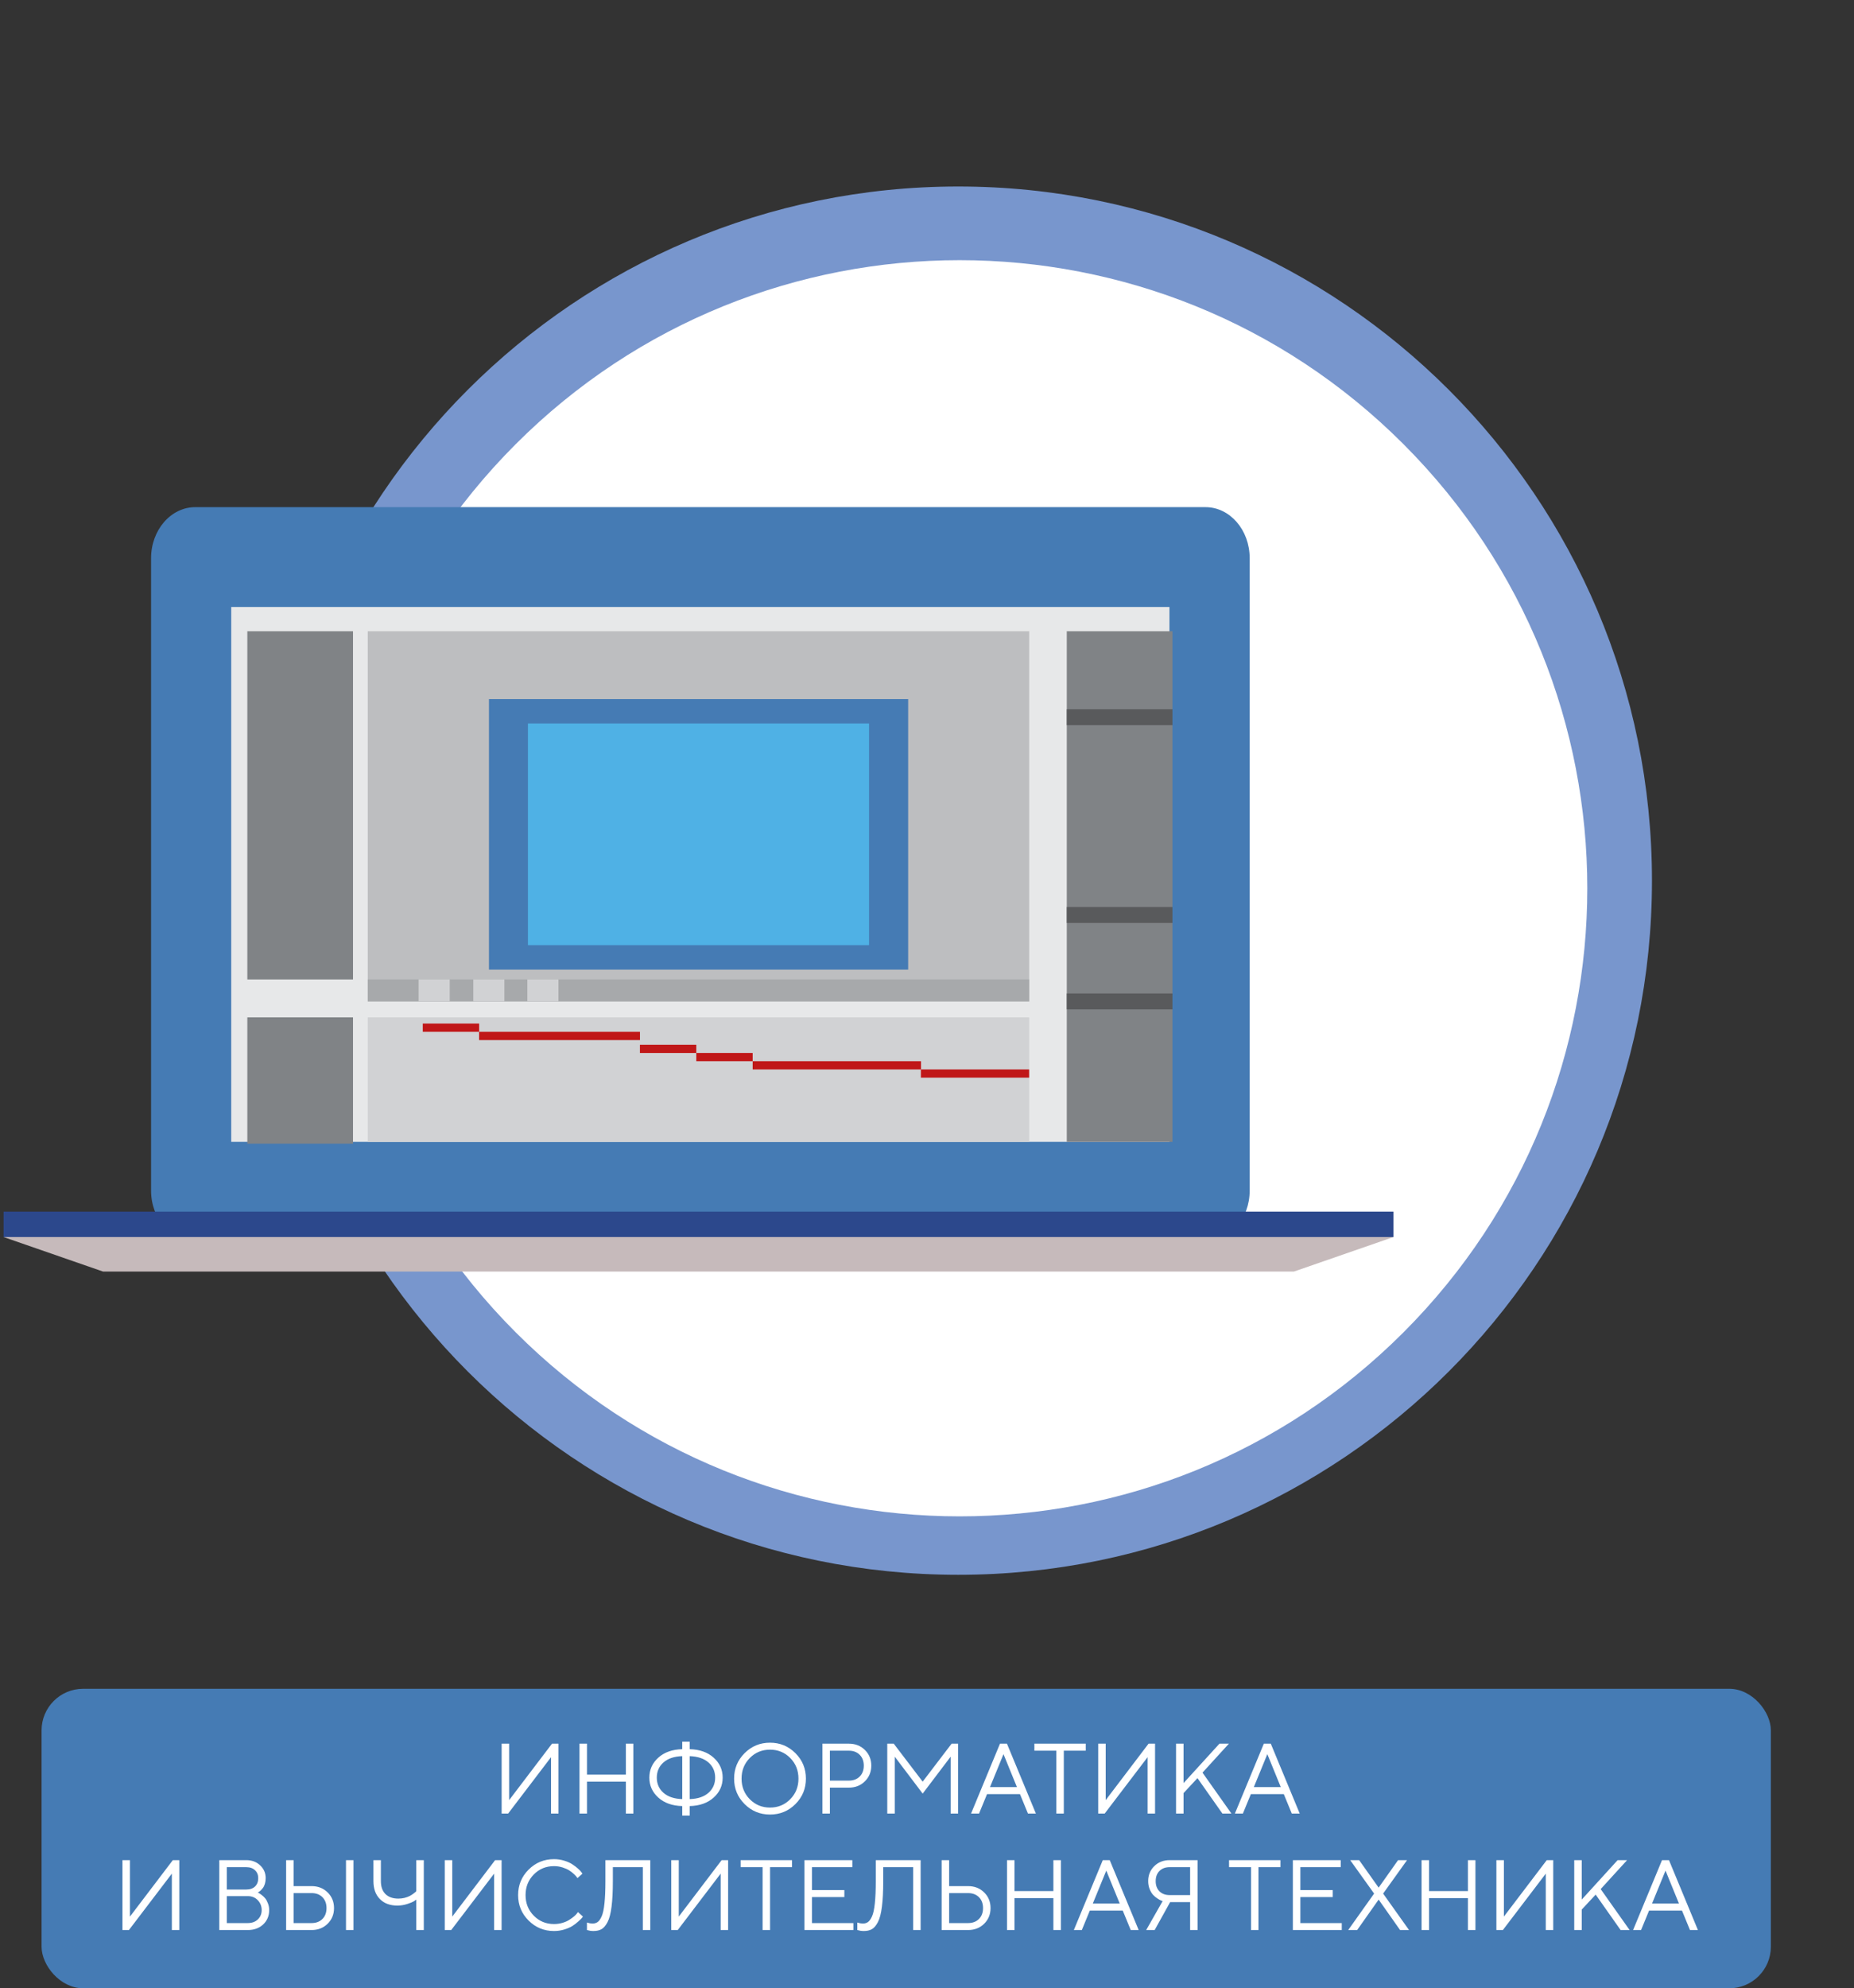 <svg width="223" height="239" viewBox="0 0 223 239" fill="none" xmlns="http://www.w3.org/2000/svg">
<rect x="0" y="0" width="223" height="239" fill="#333333" stroke="none"/>
<path d="M115.26 189.298C161.343 189.298 198.7 151.941 198.7 105.858C198.7 59.775 161.343 22.418 115.26 22.418C69.178 22.418 31.82 59.775 31.82 105.858C31.82 151.941 69.178 189.298 115.26 189.298Z" fill="#7896CD"/>
<path d="M168.808 160.16C198.293 130.675 198.293 82.871 168.808 53.387C139.324 23.902 91.52 23.902 62.035 53.387C32.55 82.871 32.55 130.675 62.035 160.16C91.52 189.645 139.324 189.645 168.808 160.16Z" fill="white"/>
<path d="M150.312 143.121C150.312 146.501 147.932 149.241 144.992 149.241H23.492C20.552 149.241 18.172 146.501 18.172 143.121V67.091C18.172 63.711 20.552 60.961 23.492 60.961H144.992C147.932 60.961 150.312 63.701 150.312 67.091V143.121Z" fill="#457BB4"/>
<path d="M140.663 72.961H27.812V137.251H140.663V72.961Z" fill="#E7E8E9"/>
<path d="M167.6 145.641H0.43V148.701H167.6V145.641Z" fill="#2C488C"/>
<path d="M84.02 148.699H0.43L12.4 152.849H84.02H155.63L167.6 148.699H84.02Z" fill="#C6BABB"/>
<path d="M123.794 75.883H44.234V120.383H123.794V75.883Z" fill="#BDBEC0"/>
<path d="M109.233 84.031H58.812V116.551H109.233V84.031Z" fill="#457BB4"/>
<path d="M104.53 113.611H63.5V86.961H104.53V113.611Z" fill="#4FB1E5"/>
<path d="M123.794 117.73H44.234V120.37H123.794V117.73Z" fill="#A7A9AB"/>
<path d="M54.092 117.73H50.352V120.37H54.092V117.73Z" fill="#D1D2D4"/>
<path d="M60.67 117.73H56.93V120.37H60.67V117.73Z" fill="#D1D2D4"/>
<path d="M67.17 117.73H63.43V120.37H67.17V117.73Z" fill="#D1D2D4"/>
<path d="M123.794 122.289H44.234V137.249H123.794V122.289Z" fill="#D1D2D4"/>
<path d="M42.46 75.883H29.75V117.733H42.46V75.883Z" fill="#808386"/>
<path d="M141.023 75.883H128.312V137.253H141.023V75.883Z" fill="#808386"/>
<path d="M42.46 122.289H29.75V137.479H42.46V122.289Z" fill="#808386"/>
<path d="M57.632 123.039H50.852V124.029H57.632V123.039Z" fill="#C01718"/>
<path d="M83.749 125.582H76.969V126.572H83.749V125.582Z" fill="#C01718"/>
<path d="M90.53 126.57H83.75V127.56H90.53V126.57Z" fill="#C01718"/>
<path d="M110.781 127.562H90.531V128.552H110.781V127.562Z" fill="#C01718"/>
<path d="M123.785 128.551H110.766V129.541H123.785V128.551Z" fill="#C01718"/>
<path d="M76.975 124.031H57.625V125.021H76.975V124.031Z" fill="#C01718"/>
<path d="M141.023 85.262H128.312V87.172H141.023V85.262Z" fill="#595A5C"/>
<path d="M141.023 109.031H128.312V110.941H141.023V109.031Z" fill="#595A5C"/>
<path d="M141.023 119.422H128.312V121.332H141.023V119.422Z" fill="#595A5C"/>
<rect x="5" y="203" width="208" height="36" rx="5" fill="#457BB4"/>
<path d="M67.176 218H66.279V211.221L61.117 218H60.338V209.598H61.24V216.383L66.397 209.598H67.176V218ZM69.701 218V209.598H70.603V213.318H75.279V209.598H76.182V218H75.279V214.162H70.603V218H69.701ZM79.803 211.854C79.268 212.326 79 212.936 79 213.682C79 214.424 79.268 215.031 79.803 215.504C80.342 215.977 81.094 216.229 82.059 216.26V211.098C81.09 211.129 80.338 211.381 79.803 211.854ZM85.217 215.504C85.752 215.031 86.019 214.424 86.019 213.682C86.019 212.936 85.752 212.328 85.217 211.859C84.682 211.387 83.93 211.133 82.961 211.098V216.26C83.93 216.229 84.682 215.977 85.217 215.504ZM82.961 217.098V218.24H82.059V217.098C80.859 217.066 79.9 216.727 79.182 216.078C78.463 215.43 78.103 214.631 78.103 213.682C78.103 212.729 78.463 211.928 79.182 211.279C79.9 210.631 80.859 210.291 82.059 210.26V209.357H82.961V210.26C84.16 210.291 85.119 210.631 85.838 211.279C86.561 211.928 86.922 212.729 86.922 213.682C86.922 214.631 86.561 215.43 85.838 216.078C85.119 216.727 84.16 217.066 82.961 217.098ZM90.186 211.32C89.525 211.988 89.195 212.814 89.195 213.799C89.195 214.783 89.525 215.609 90.186 216.277C90.846 216.945 91.656 217.279 92.617 217.279C93.578 217.279 94.389 216.945 95.049 216.277C95.709 215.609 96.039 214.783 96.039 213.799C96.039 212.814 95.709 211.988 95.049 211.32C94.389 210.652 93.578 210.318 92.617 210.318C91.656 210.318 90.846 210.652 90.186 211.32ZM95.676 210.74C96.516 211.58 96.936 212.6 96.936 213.799C96.936 214.998 96.516 216.018 95.676 216.857C94.836 217.697 93.816 218.117 92.617 218.117C91.418 218.117 90.398 217.697 89.559 216.857C88.719 216.018 88.299 214.998 88.299 213.799C88.299 212.6 88.719 211.58 89.559 210.74C90.398 209.9 91.418 209.48 92.617 209.48C93.816 209.48 94.836 209.9 95.676 210.74ZM98.916 209.598H102.098C102.875 209.598 103.52 209.85 104.031 210.354C104.543 210.857 104.799 211.486 104.799 212.24C104.799 212.99 104.541 213.619 104.025 214.127C103.514 214.631 102.871 214.883 102.098 214.883H99.818V218H98.916V209.598ZM102.098 210.441H99.818V214.039H102.098C102.641 214.039 103.076 213.875 103.404 213.547C103.732 213.219 103.896 212.783 103.896 212.24C103.896 211.697 103.732 211.262 103.404 210.934C103.076 210.605 102.641 210.441 102.098 210.441ZM114.344 211.162L110.98 215.598L107.623 211.162V218H106.721V209.598H107.5L110.98 214.162L114.461 209.598H115.24V218H114.344V211.162ZM122.318 214.818L120.701 210.857L119.078 214.818H122.318ZM122.682 215.662H118.721L117.76 218H116.799L120.279 209.598H121.117L124.598 218H123.643L122.682 215.662ZM124.416 209.598H130.598V210.441H127.955V218H127.059V210.441H124.416V209.598ZM138.93 218H138.033V211.221L132.871 218H132.092V209.598H132.994V216.383L138.15 209.598H138.93V218ZM142.357 214.338L146.676 209.598H147.812L144.637 213.078L148.117 218H147.033L144.033 213.74L142.357 215.539V218H141.455V209.598H142.357V214.338ZM154.053 214.818L152.436 210.857L150.812 214.818H154.053ZM154.416 215.662H150.455L149.494 218H148.533L152.014 209.598H152.852L156.332 218H155.377L154.416 215.662ZM21.566 232H20.67V225.221L15.508 232H14.729V223.598H15.631V230.383L20.787 223.598H21.566V232ZM31 227.5C31.039 227.516 31.088 227.537 31.146 227.564C31.205 227.592 31.314 227.666 31.475 227.787C31.635 227.908 31.775 228.041 31.896 228.186C32.018 228.33 32.127 228.531 32.225 228.789C32.326 229.043 32.377 229.312 32.377 229.598C32.377 230.293 32.139 230.867 31.662 231.32C31.186 231.773 30.564 232 29.799 232H26.377V223.598H29.617C30.297 223.598 30.855 223.807 31.293 224.225C31.734 224.639 31.955 225.15 31.955 225.76C31.955 226.006 31.924 226.234 31.861 226.445C31.799 226.652 31.719 226.818 31.621 226.943C31.523 227.068 31.426 227.176 31.328 227.266C31.234 227.352 31.156 227.41 31.094 227.441L31 227.5ZM27.279 231.162H29.799C30.303 231.162 30.707 231.016 31.012 230.723C31.32 230.43 31.475 230.055 31.475 229.598C31.475 229.133 31.318 228.738 31.006 228.414C30.697 228.086 30.295 227.922 29.799 227.922H27.279V231.162ZM29.617 224.441H27.279V227.131H29.617C30.066 227.131 30.418 227.01 30.672 226.768C30.93 226.521 31.059 226.186 31.059 225.76C31.059 225.369 30.93 225.053 30.672 224.811C30.418 224.564 30.066 224.441 29.617 224.441ZM42.514 232H41.617V223.598H42.514V232ZM37.475 232H34.416V223.598H35.318V226.721H37.475C38.252 226.721 38.897 226.973 39.408 227.477C39.92 227.98 40.176 228.609 40.176 229.363C40.176 230.113 39.92 230.74 39.408 231.244C38.897 231.748 38.252 232 37.475 232ZM35.318 231.162H37.475C38.018 231.162 38.453 230.998 38.781 230.67C39.109 230.342 39.273 229.906 39.273 229.363C39.273 228.816 39.109 228.379 38.781 228.051C38.457 227.723 38.022 227.559 37.475 227.559H35.318V231.162ZM45.812 223.598V226.117C45.812 226.789 45.996 227.309 46.363 227.676C46.734 228.039 47.252 228.221 47.916 228.221C48.174 228.221 48.424 228.191 48.666 228.133C48.908 228.07 49.111 227.996 49.275 227.91C49.44 227.82 49.582 227.73 49.703 227.641C49.828 227.547 49.924 227.473 49.99 227.418L50.072 227.318V223.598H50.975V232H50.072V228.338C50.01 228.393 49.914 228.461 49.785 228.543C49.656 228.625 49.395 228.732 49 228.865C48.605 228.994 48.203 229.059 47.793 229.059C46.906 229.059 46.205 228.797 45.69 228.273C45.174 227.75 44.916 227.031 44.916 226.117V223.598H45.812ZM60.332 232H59.435V225.221L54.273 232H53.494V223.598H54.397V230.383L59.553 223.598H60.332V232ZM63.578 230.857C62.738 230.018 62.318 228.998 62.318 227.799C62.318 226.6 62.738 225.58 63.578 224.74C64.418 223.9 65.438 223.48 66.637 223.48C67.062 223.48 67.471 223.541 67.861 223.662C68.252 223.779 68.574 223.922 68.828 224.09C69.086 224.258 69.311 224.428 69.502 224.6C69.697 224.771 69.838 224.918 69.924 225.039L70.059 225.221L69.455 225.76C69.432 225.721 69.397 225.67 69.35 225.607C69.303 225.541 69.193 225.426 69.022 225.262C68.85 225.098 68.662 224.953 68.459 224.828C68.26 224.699 67.996 224.582 67.668 224.477C67.34 224.371 66.996 224.318 66.637 224.318C65.676 224.318 64.865 224.652 64.205 225.32C63.545 225.988 63.215 226.814 63.215 227.799C63.215 228.783 63.545 229.609 64.205 230.277C64.865 230.945 65.676 231.279 66.637 231.279C66.996 231.279 67.34 231.23 67.668 231.133C67.996 231.031 68.268 230.91 68.482 230.77C68.701 230.629 68.893 230.49 69.057 230.354C69.221 230.213 69.338 230.09 69.408 229.984L69.519 229.838L70.117 230.383C70.086 230.43 70.037 230.492 69.971 230.57C69.908 230.645 69.766 230.781 69.543 230.98C69.324 231.18 69.092 231.357 68.846 231.514C68.6 231.67 68.275 231.811 67.873 231.936C67.475 232.057 67.062 232.117 66.637 232.117C65.438 232.117 64.418 231.697 63.578 230.857ZM78.215 223.598V232H77.318V224.441H73.715V226.117C73.715 227.355 73.662 228.383 73.557 229.199C73.455 230.012 73.295 230.627 73.076 231.045C72.861 231.459 72.621 231.742 72.356 231.895C72.094 232.043 71.768 232.117 71.377 232.117C71.248 232.117 71.119 232.107 70.99 232.088C70.865 232.068 70.769 232.047 70.703 232.023L70.598 232V231.098C70.836 231.176 71.055 231.217 71.254 231.221C71.5 231.221 71.709 231.16 71.881 231.039C72.057 230.918 72.221 230.686 72.373 230.342C72.525 229.998 72.637 229.477 72.707 228.777C72.781 228.078 72.818 227.191 72.818 226.117V223.598H78.215ZM87.578 232H86.682V225.221L81.519 232H80.74V223.598H81.643V230.383L86.799 223.598H87.578V232ZM89.084 223.598H95.266V224.441H92.623V232H91.727V224.441H89.084V223.598ZM97.662 231.162H102.643V232H96.76V223.598H102.52V224.441H97.662V227.201H101.559V228.039H97.662V231.162ZM110.734 223.598V232H109.838V224.441H106.234V226.117C106.234 227.355 106.182 228.383 106.076 229.199C105.975 230.012 105.814 230.627 105.596 231.045C105.381 231.459 105.141 231.742 104.875 231.895C104.613 232.043 104.287 232.117 103.896 232.117C103.768 232.117 103.639 232.107 103.51 232.088C103.385 232.068 103.289 232.047 103.223 232.023L103.117 232V231.098C103.355 231.176 103.574 231.217 103.773 231.221C104.02 231.221 104.229 231.16 104.4 231.039C104.576 230.918 104.74 230.686 104.893 230.342C105.045 229.998 105.156 229.477 105.227 228.777C105.301 228.078 105.338 227.191 105.338 226.117V223.598H110.734ZM116.441 232H113.26V223.598H114.162V226.721H116.441C117.219 226.721 117.863 226.973 118.375 227.477C118.887 227.98 119.143 228.609 119.143 229.363C119.143 230.113 118.887 230.74 118.375 231.244C117.863 231.748 117.219 232 116.441 232ZM114.162 231.162H116.441C116.984 231.162 117.42 230.998 117.748 230.67C118.076 230.342 118.24 229.906 118.24 229.363C118.24 228.816 118.076 228.379 117.748 228.051C117.42 227.723 116.984 227.559 116.441 227.559H114.162V231.162ZM121.123 232V223.598H122.025V227.318H126.701V223.598H127.604V232H126.701V228.162H122.025V232H121.123ZM134.682 228.818L133.064 224.857L131.441 228.818H134.682ZM135.045 229.662H131.084L130.123 232H129.162L132.643 223.598H133.48L136.961 232H136.006L135.045 229.662ZM140.688 223.598H144.045V232H143.148V228.643H140.746L138.883 232H137.863L139.844 228.52C139.797 228.504 139.734 228.482 139.656 228.455C139.582 228.428 139.445 228.352 139.246 228.227C139.047 228.102 138.869 227.957 138.713 227.793C138.557 227.629 138.416 227.4 138.291 227.107C138.166 226.811 138.104 226.48 138.104 226.117C138.104 225.398 138.348 224.799 138.836 224.318C139.328 223.838 139.945 223.598 140.688 223.598ZM143.148 224.441H140.688C140.176 224.441 139.768 224.594 139.463 224.898C139.158 225.199 139.006 225.607 139.006 226.123C139.006 226.635 139.158 227.043 139.463 227.348C139.768 227.648 140.176 227.799 140.688 227.799H143.148V224.441ZM147.83 223.598H154.012V224.441H151.369V232H150.473V224.441H147.83V223.598ZM156.408 231.162H161.389V232H155.506V223.598H161.266V224.441H156.408V227.201H160.305V228.039H156.408V231.162ZM165.824 226.902L168.162 223.598H169.24L166.363 227.617L169.48 232H168.402L165.824 228.338L163.24 232H162.162L165.279 227.617L162.402 223.598H163.48L165.824 226.902ZM170.986 232V223.598H171.889V227.318H176.564V223.598H177.467V232H176.564V228.162H171.889V232H170.986ZM186.824 232H185.928V225.221L180.766 232H179.986V223.598H180.889V230.383L186.045 223.598H186.824V232ZM190.252 228.338L194.57 223.598H195.707L192.531 227.078L196.012 232H194.928L191.928 227.74L190.252 229.539V232H189.35V223.598H190.252V228.338ZM201.947 228.818L200.33 224.857L198.707 228.818H201.947ZM202.311 229.662H198.35L197.389 232H196.428L199.908 223.598H200.746L204.227 232H203.271L202.311 229.662Z" fill="white"/>
</svg>
